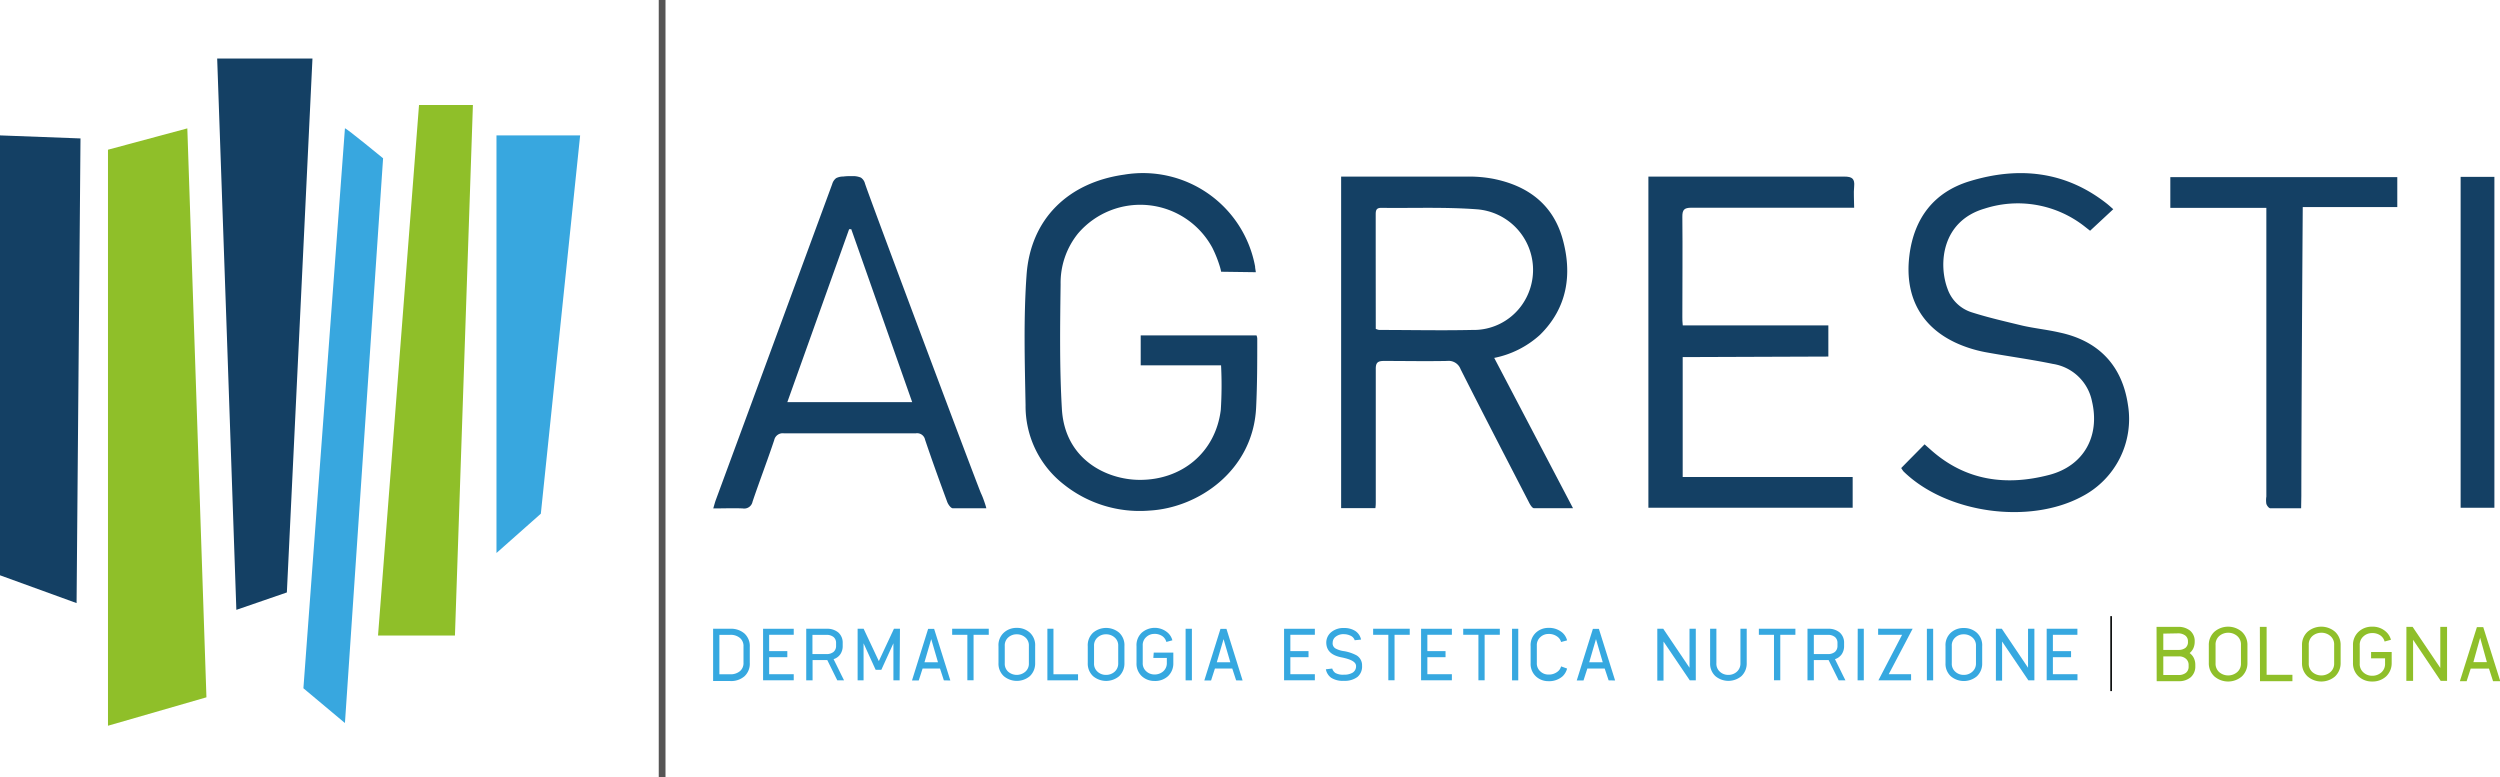 <svg xmlns="http://www.w3.org/2000/svg" viewBox="0 0 370.21 115.1"><defs><style>.cls-1{fill:#144064;}.cls-2{fill:#8fbf29;}.cls-3{fill:#38a7df;}.cls-4{fill:#565555;}.cls-5{fill:#36a8e0;}.cls-6{fill:#0a0c0c;}</style></defs><g id="Livello_2" data-name="Livello 2"><g id="Livello_1-2" data-name="Livello 1"><path class="cls-1" d="M198.6,26.15h4c4.88,0,9.75,0,14.63,0a19.47,19.47,0,0,1,3.81.31c5.13,1,8.92,3.75,10.36,8.93s.73,10.2-3.38,14.22A14.19,14.19,0,0,1,221.27,53l11.67,22.26c-2.06,0-3.92,0-5.77,0-.28,0-.61-.57-.79-.94-3.38-6.54-6.77-13.08-10.09-19.65a1.89,1.89,0,0,0-2-1.22c-3.11.06-6.23,0-9.35,0-.94,0-1.22.27-1.21,1.21,0,6.53,0,13.06,0,19.59,0,.31,0,.62-.06,1H198.6Zm5.13,22.55a2.31,2.31,0,0,0,.49.16c4.59,0,9.19.1,13.78,0a8.76,8.76,0,0,0,7.19-3.45A9,9,0,0,0,218.78,31c-4.73-.36-9.5-.16-14.25-.22-.75,0-.81.41-.81,1,0,1.91,0,3.82,0,5.73Z"/><path class="cls-1" d="M180.82,54.1h-11.9V49.67h17.15a1.45,1.45,0,0,1,.11.47c0,3.42,0,6.84-.17,10.26-.47,9.29-8.56,14.82-15.82,15.21a18,18,0,0,1-12.64-3.86A14.69,14.69,0,0,1,151.87,60c-.12-6.44-.31-12.91.15-19.32.6-8.27,6.17-13.66,14.46-14.82a16.89,16.89,0,0,1,19.38,13.6c0,.23.06.47.11.85l-5.14-.07a6.53,6.53,0,0,0-.16-.67,17.71,17.71,0,0,0-1.14-2.88,12.13,12.13,0,0,0-19.88-2.13,11.64,11.64,0,0,0-2.59,7.54c-.08,6.16-.17,12.34.19,18.48.44,7.49,6.63,10.42,11.39,10.48C175,71.14,180,67,180.78,60.7A57.79,57.79,0,0,0,180.82,54.1Z"/><path class="cls-1" d="M244.1,26.15h1.33c9.22,0,18.45,0,27.68,0,1.17,0,1.57.32,1.46,1.47-.1,1,0,2,0,3.14H273c-7.51,0-15,0-22.53,0-1.07,0-1.35.31-1.34,1.34.05,4.94,0,9.87,0,14.81,0,.39,0,.78.06,1.28h21.56l0,4.61h0l-21.57.08h0V70.64h25.17v4.55H244.1Z"/><path class="cls-1" d="M146.06,75.27c-1.78,0-3.37,0-4.95,0-.3,0-.7-.56-.84-.94-1.13-3.06-2.24-6.12-3.28-9.21a1.2,1.2,0,0,0-1.38-.95c-6.51,0-13,0-19.53,0a1.28,1.28,0,0,0-1.43,1c-1,3-2.18,6.07-3.21,9.12a1.26,1.26,0,0,1-1.46,1c-1.39-.06-2.78,0-4.36,0,.16-.53.25-.9.38-1.25q8.63-23.39,17.24-46.79a1.67,1.67,0,0,1,.58-.87,2.34,2.34,0,0,1,1.06-.24,8,8,0,0,1,1.11-.06l.49,0a3,3,0,0,1,1,.22,1.49,1.49,0,0,1,.61.88c.86,2.62,16.64,44.66,17.17,45.85a10.39,10.39,0,0,1,.43,1.06C145.86,74.56,146,75,146.06,75.27Zm-20-41.33h-.32l-9.15,25.61h18.49Z"/><path class="cls-1" d="M281.54,69.31c1.2-1.23,2.32-2.35,3.46-3.51l.95.84c5.13,4.56,11.12,5.35,17.49,3.69,5.15-1.34,7.56-5.75,6.35-10.9A7,7,0,0,0,304,53.89c-3.24-.67-6.53-1.11-9.78-1.7a19.3,19.3,0,0,1-2.9-.75c-6.35-2.17-9.41-7-8.56-13.68.7-5.46,3.63-9.31,8.9-10.92,7.26-2.22,14.21-1.52,20.37,3.35.31.25.6.52.91.79l-3.43,3.19-.78-.61a16,16,0,0,0-14.84-2.67c-6.35,1.85-6.89,8.2-5.47,11.94a5.55,5.55,0,0,0,3.5,3.4c2.49.8,5.06,1.38,7.61,2,1.79.4,3.63.59,5.42,1,5.84,1.23,9.32,4.92,10.17,10.75a12.92,12.92,0,0,1-6.77,13.52c-7.85,4.24-20.13,2.52-26.48-3.7A5.24,5.24,0,0,1,281.54,69.31Z"/><path class="cls-1" d="M340.76,75.27c-1.62,0-3.09,0-4.55,0-.22,0-.52-.39-.6-.66a3.45,3.45,0,0,1,0-1.07V30.78H321.39V26.23H355v4.43h0l-14,0h0c-.2,29.14-.21,42.77-.21,42.77Z"/><path class="cls-1" d="M369.38,75.19h-5v-49h0l5,0Z"/><path class="cls-1" d="M0,20.05l11.92.45c-.19,23-.38,45.77-.58,68.81L0,85.19Z"/><path class="cls-1" d="M32.16,8.67l14.11,0h0L42.48,87.73h0L35,90.31h0C34.07,63,33.12,35.91,32.16,8.67Z"/><polygon class="cls-2" points="15.99 22.17 27.74 19.01 30.57 103.26 15.99 107.47 15.99 22.17"/><path class="cls-3" d="M51.08,19c.25,0,5.65,4.44,5.65,4.44l-5.65,83.63-6.15-5.15Z"/><polygon class="cls-2" points="62.05 15.55 70.03 15.55 67.37 94.11 55.98 94.11 62.05 15.55"/><polygon class="cls-3" points="73.52 20.05 85.91 20.05 80.09 76.07 73.52 81.89 73.52 20.05"/><rect class="cls-4" x="97.55" width="1" height="115.1"/><path class="cls-5" d="M105.6,93.11h2.54a3,3,0,0,1,2.11.71,2.52,2.52,0,0,1,.78,2v2.32a2.52,2.52,0,0,1-.78,2,3,3,0,0,1-2.11.71H105.6Zm.93,6.74h1.6a2.13,2.13,0,0,0,1.44-.46,1.54,1.54,0,0,0,.53-1.26v-2.4a1.54,1.54,0,0,0-.53-1.26,2.13,2.13,0,0,0-1.44-.46h-1.6Z"/><path class="cls-5" d="M117.54,93.11V94H113.9v2.42h2.69v.9H113.9v2.52h3.64v.9H113V93.11Z"/><path class="cls-5" d="M122.43,93.11a2.54,2.54,0,0,1,1.72.56,2,2,0,0,1,.64,1.56v.41a2.13,2.13,0,0,1-.35,1.24,1.89,1.89,0,0,1-1,.73l.78,1.58c.26.54.52,1.06.77,1.56h-1l-1.48-3h-2.18v3h-.94V93.11Zm-2.12,3.75h2.12a1.61,1.61,0,0,0,1-.32,1.14,1.14,0,0,0,.38-.9v-.41a1.11,1.11,0,0,0-.38-.9,1.61,1.61,0,0,0-1-.32h-2.12Z"/><path class="cls-5" d="M133.22,100.75h-.92V95.26l-1.79,3.93h-.84l-1.79-3.93v5.49H127V93.11h.89l2.25,4.79,2.24-4.79h.89Z"/><path class="cls-5" d="M139.77,100.75,139.2,99h-2.58l-.57,1.77h-1l2.39-7.64h.89l2.4,7.64Zm-.87-2.68-1-3.43-1,3.43Z"/><path class="cls-5" d="M141,93.11h5.42V94h-2.25v6.74h-.92V94H141Z"/><path class="cls-5" d="M147.86,95.69a2.5,2.5,0,0,1,.79-2,2.75,2.75,0,0,1,1.91-.71,2.8,2.8,0,0,1,1.95.71,2.52,2.52,0,0,1,.78,2v2.49a2.57,2.57,0,0,1-.79,1.95,3,3,0,0,1-3.85,0,2.5,2.5,0,0,1-.79-1.95Zm.93,2.53a1.57,1.57,0,0,0,.52,1.26,1.94,1.94,0,0,0,2.51,0,1.55,1.55,0,0,0,.54-1.26V95.65a1.54,1.54,0,0,0-.53-1.26,1.88,1.88,0,0,0-1.28-.46,1.83,1.83,0,0,0-1.24.46,1.57,1.57,0,0,0-.52,1.26Z"/><path class="cls-5" d="M155.1,93.11H156v6.74h3.64v.9H155.1Z"/><path class="cls-5" d="M161.08,95.69a2.53,2.53,0,0,1,.79-2,3,3,0,0,1,3.86,0,2.52,2.52,0,0,1,.78,2v2.49a2.6,2.6,0,0,1-.78,1.95,3,3,0,0,1-3.86,0,2.53,2.53,0,0,1-.79-1.95Zm.93,2.53a1.57,1.57,0,0,0,.53,1.26,1.8,1.8,0,0,0,1.24.46,1.87,1.87,0,0,0,1.27-.46,1.61,1.61,0,0,0,.54-1.26V95.65a1.55,1.55,0,0,0-.54-1.26,1.87,1.87,0,0,0-1.27-.46,1.8,1.8,0,0,0-1.24.46,1.57,1.57,0,0,0-.53,1.26Z"/><path class="cls-5" d="M170.85,96.64h2.9v1.54a2.57,2.57,0,0,1-.79,1.95,2.79,2.79,0,0,1-2,.71,2.73,2.73,0,0,1-1.88-.71,2.52,2.52,0,0,1-.78-1.95V95.69a2.52,2.52,0,0,1,.78-2,2.93,2.93,0,0,1,3.84,0,2.25,2.25,0,0,1,.69,1.13l-.89.24a1.55,1.55,0,0,0-.57-.84,2,2,0,0,0-1.23-.35,1.72,1.72,0,0,0-1.17.46,1.57,1.57,0,0,0-.53,1.26v2.57a1.57,1.57,0,0,0,.53,1.26,1.78,1.78,0,0,0,1.21.46,1.91,1.91,0,0,0,1.29-.46,1.61,1.61,0,0,0,.54-1.26v-.73h-2Z"/><path class="cls-5" d="M175.57,93.11h.93v7.64h-.93Z"/><path class="cls-5" d="M183.05,100.75,182.48,99h-2.57l-.57,1.77h-1l2.39-7.64h.89l2.39,7.64Zm-.86-2.68-1-3.43-1,3.43Z"/><path class="cls-5" d="M194.71,93.11V94h-3.63v2.42h2.69v.9h-2.69v2.52h3.63v.9h-4.56V93.11Z"/><path class="cls-5" d="M196.4,95.17a2,2,0,0,1,.7-1.53A2.78,2.78,0,0,1,199,93a3,3,0,0,1,1.7.44,2,2,0,0,1,.85,1.27l-.94.1a1.14,1.14,0,0,0-.61-.67,2.32,2.32,0,0,0-1-.23,1.83,1.83,0,0,0-1.21.38,1.09,1.09,0,0,0-.44.86.87.87,0,0,0,.44.89,3.59,3.59,0,0,0,1.28.39,6.18,6.18,0,0,1,1.82.62,1.71,1.71,0,0,1,.81,1.55,2,2,0,0,1-.69,1.65,3.12,3.12,0,0,1-2,.57,3.2,3.2,0,0,1-1.88-.45,2,2,0,0,1-.79-1.26l.94-.11a1.23,1.23,0,0,0,.49.67,2.34,2.34,0,0,0,1.24.24,2.44,2.44,0,0,0,1.26-.28,1.09,1.09,0,0,0,.54-1c0-.6-.73-1-2.18-1.29S196.42,96.36,196.4,95.17Z"/><path class="cls-5" d="M203.34,93.11h5.42V94h-2.25v6.74h-.92V94h-2.25Z"/><path class="cls-5" d="M215,93.11V94h-3.63v2.42h2.69v.9h-2.69v2.52H215v.9h-4.56V93.11Z"/><path class="cls-5" d="M216.68,93.11h5.42V94h-2.25v6.74h-.92V94h-2.25Z"/><path class="cls-5" d="M223.91,93.11h.92v7.64h-.92Z"/><path class="cls-5" d="M232.06,99a2.39,2.39,0,0,1-.68,1.16,3,3,0,0,1-2.1.71,2.69,2.69,0,0,1-1.84-.71,2.52,2.52,0,0,1-.78-1.95V95.69a2.52,2.52,0,0,1,.78-2,2.69,2.69,0,0,1,1.84-.71,3,3,0,0,1,2.1.72,2.3,2.3,0,0,1,.68,1.13l-.89.24a1.43,1.43,0,0,0-.47-.73,2.08,2.08,0,0,0-1.43-.46,1.71,1.71,0,0,0-1.16.46,1.57,1.57,0,0,0-.53,1.26v2.57a1.57,1.57,0,0,0,.53,1.26,1.71,1.71,0,0,0,1.16.46,2.06,2.06,0,0,0,1.42-.46,1.4,1.4,0,0,0,.48-.75Z"/><path class="cls-5" d="M238.21,100.75,237.63,99h-2.57l-.57,1.77h-1l2.39-7.64h.89l2.4,7.64Zm-.87-2.68-1-3.43-1,3.43Z"/><path class="cls-5" d="M245.42,93.11h.88l3.89,5.77V93.11h.93v7.64h-.89L246.34,95v5.79h-.92Z"/><path class="cls-5" d="M258.66,93.11v5.07a2.57,2.57,0,0,1-.79,1.95,3,3,0,0,1-3.84,0,2.5,2.5,0,0,1-.79-1.95V93.11h.93v5.08a1.58,1.58,0,0,0,.53,1.29,1.79,1.79,0,0,0,1.23.46,1.83,1.83,0,0,0,1.26-.46,1.62,1.62,0,0,0,.54-1.29V93.11Z"/><path class="cls-5" d="M260.46,93.11h5.41V94h-2.24v6.74h-.93V94h-2.24Z"/><path class="cls-5" d="M270.72,93.11a2.54,2.54,0,0,1,1.72.56,2,2,0,0,1,.64,1.56v.41a2.13,2.13,0,0,1-.35,1.24,1.89,1.89,0,0,1-1,.73l.78,1.58c.26.54.52,1.06.77,1.56h-1l-1.49-3H268.6v3h-.94V93.11Zm-2.12,3.75h2.12a1.61,1.61,0,0,0,1-.32,1.14,1.14,0,0,0,.38-.9v-.41a1.11,1.11,0,0,0-.38-.9,1.61,1.61,0,0,0-1-.32H268.6Z"/><path class="cls-5" d="M275.1,93.11H276v7.64h-.92Z"/><path class="cls-5" d="M283.23,93.11l-3.54,6.73H283v.91h-4.84L281.67,94h-3.55v-.9Z"/><path class="cls-5" d="M285.34,93.11h.93v7.64h-.93Z"/><path class="cls-5" d="M288.1,95.69a2.5,2.5,0,0,1,.79-2A2.75,2.75,0,0,1,290.8,93a2.8,2.8,0,0,1,1.95.71,2.52,2.52,0,0,1,.78,2v2.49a2.57,2.57,0,0,1-.79,1.95,3,3,0,0,1-3.85,0,2.5,2.5,0,0,1-.79-1.95Zm.93,2.53a1.54,1.54,0,0,0,.53,1.26,1.79,1.79,0,0,0,1.23.46,1.84,1.84,0,0,0,1.27-.46,1.59,1.59,0,0,0,.55-1.26V95.65a1.55,1.55,0,0,0-.54-1.26,1.88,1.88,0,0,0-1.28-.46,1.79,1.79,0,0,0-1.23.46,1.54,1.54,0,0,0-.53,1.26Z"/><path class="cls-5" d="M295.56,93.11h.88l3.88,5.77V93.11h.94v7.64h-.89L296.48,95v5.79h-.92Z"/><path class="cls-5" d="M307.63,93.11V94H304v2.42h2.69v.9H304v2.52h3.64v.9h-4.56V93.11Z"/><path class="cls-2" d="M319.35,92.83h3.15a2.71,2.71,0,0,1,1.83.57A2,2,0,0,1,325,95a2.4,2.4,0,0,1-.2,1,2.05,2.05,0,0,1-.55.71,2,2,0,0,1,.62.73,2.35,2.35,0,0,1,.22,1v.2a2.1,2.1,0,0,1-.67,1.64,2.6,2.6,0,0,1-1.81.59h-3.24Zm1,1v2.41h2.23a1.64,1.64,0,0,0,1.05-.3A1.1,1.1,0,0,0,324,95a1.05,1.05,0,0,0-.41-.9,1.74,1.74,0,0,0-1.09-.31Zm0,3.37v2.76h2.25a1.72,1.72,0,0,0,1.1-.33,1.14,1.14,0,0,0,.4-.94v-.2a1.18,1.18,0,0,0-.39-.93,1.5,1.5,0,0,0-1.05-.36Z"/><path class="cls-2" d="M327.09,95.55a2.63,2.63,0,0,1,.83-2,3.12,3.12,0,0,1,4.06,0,2.63,2.63,0,0,1,.83,2v2.62a2.7,2.7,0,0,1-.83,2,3.12,3.12,0,0,1-4.06,0,2.63,2.63,0,0,1-.83-2Zm1,2.66a1.66,1.66,0,0,0,.55,1.33,2.05,2.05,0,0,0,2.64,0,1.64,1.64,0,0,0,.57-1.33v-2.7a1.63,1.63,0,0,0-.56-1.33,2,2,0,0,0-1.34-.48,2,2,0,0,0-1.31.48,1.66,1.66,0,0,0-.55,1.33Z"/><path class="cls-2" d="M334.65,92.83h1v7.1h3.82v.94h-4.8Z"/><path class="cls-2" d="M340.89,95.55a2.63,2.63,0,0,1,.83-2,3.12,3.12,0,0,1,4.06,0,2.63,2.63,0,0,1,.83,2v2.62a2.7,2.7,0,0,1-.83,2,3.12,3.12,0,0,1-4.06,0,2.63,2.63,0,0,1-.83-2Zm1,2.66a1.66,1.66,0,0,0,.55,1.33,2.05,2.05,0,0,0,2.64,0,1.64,1.64,0,0,0,.57-1.33v-2.7a1.63,1.63,0,0,0-.56-1.33,2,2,0,0,0-1.34-.48,2,2,0,0,0-1.31.48,1.66,1.66,0,0,0-.55,1.33Z"/><path class="cls-2" d="M351.12,96.55h3.05v1.62a2.7,2.7,0,0,1-.83,2,2.94,2.94,0,0,1-2.07.75,2.86,2.86,0,0,1-2-.75,2.63,2.63,0,0,1-.83-2V95.55a2.63,2.63,0,0,1,.83-2,2.86,2.86,0,0,1,2-.75,2.91,2.91,0,0,1,2.07.76,2.44,2.44,0,0,1,.72,1.18l-.94.26a1.59,1.59,0,0,0-.59-.88,2.05,2.05,0,0,0-1.3-.37,1.84,1.84,0,0,0-1.23.48,1.63,1.63,0,0,0-.56,1.33v2.7a1.63,1.63,0,0,0,.56,1.33,1.88,1.88,0,0,0,1.27.48,2,2,0,0,0,1.35-.48,1.64,1.64,0,0,0,.57-1.33v-.77h-2.07Z"/><path class="cls-2" d="M356.35,92.83h.92l4.1,6.08V92.83h1v8h-.94l-4.09-6.09v6.09h-1Z"/><path class="cls-2" d="M369.18,100.87l-.6-1.86h-2.71l-.6,1.86h-1l2.52-8h.94l2.52,8Zm-.91-2.82-1-3.61-1,3.61Z"/><rect class="cls-6" x="312.5" y="91.24" width="0.25" height="11.1"/></g></g></svg>